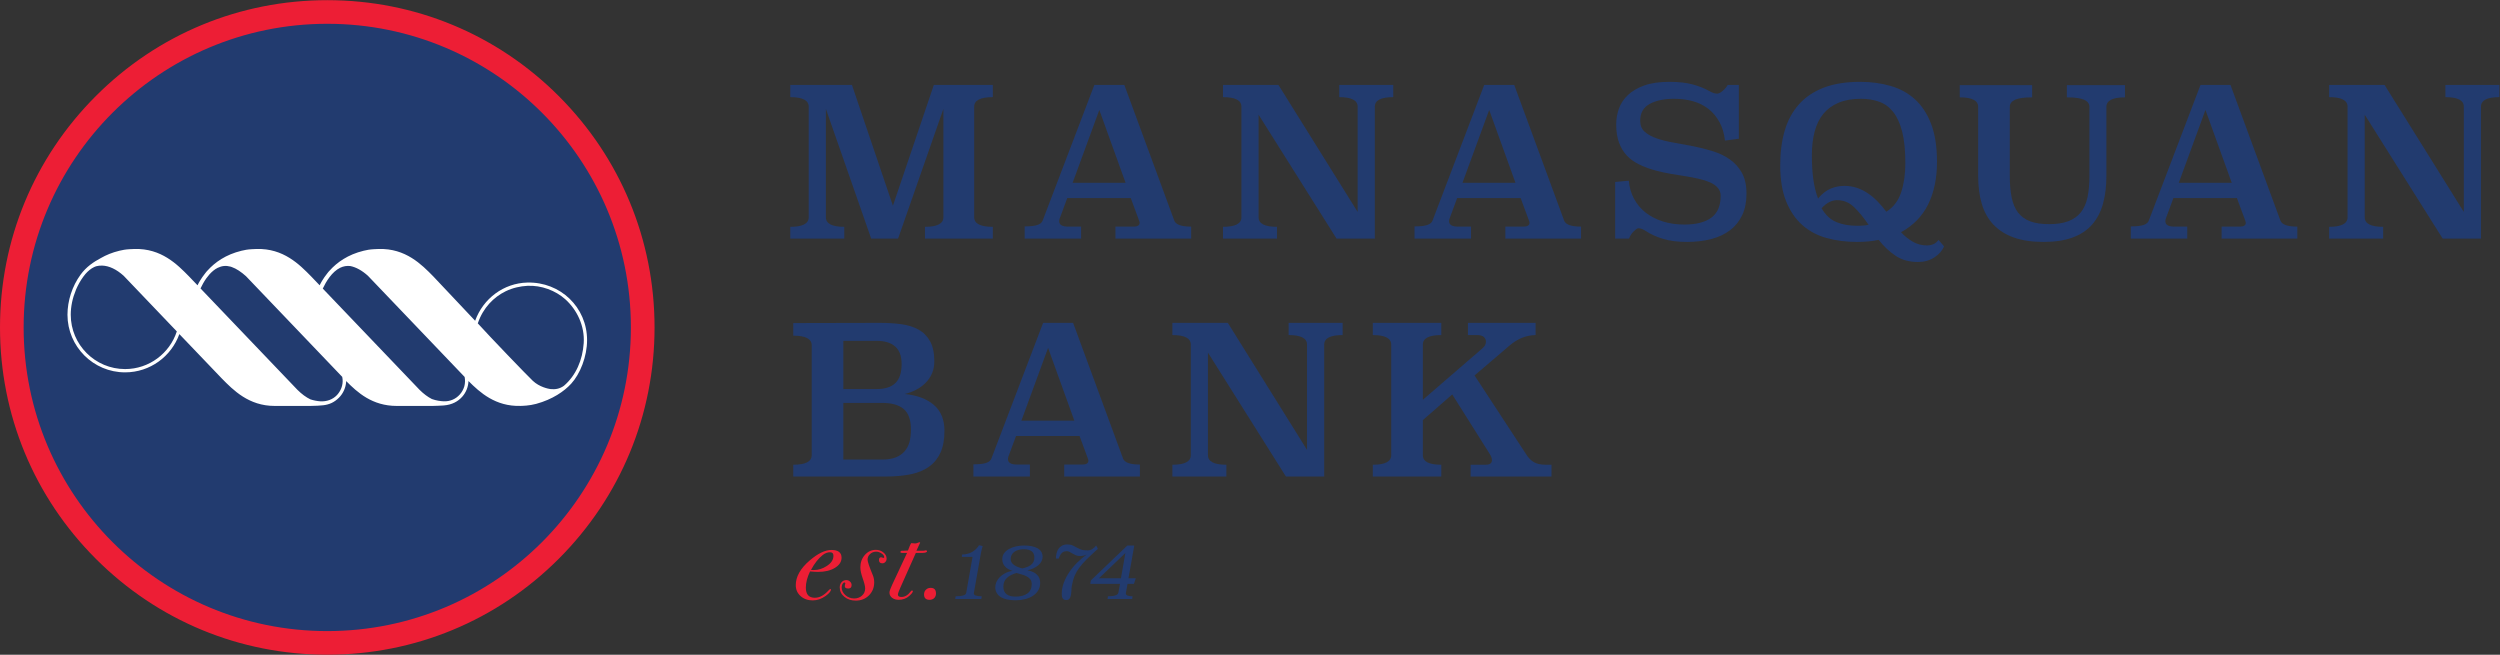 <?xml version="1.0" encoding="UTF-8" standalone="no"?>
<svg
   viewBox="0 0 1141.681 298.984"
   height="298.984"
   width="1141.681"
   xml:space="preserve"
   id="svg2"
   version="1.1"
   sodipodi:docname="0001617291.svg"
   xmlns:inkscape="http://www.inkscape.org/namespaces/inkscape"
   xmlns:sodipodi="http://sodipodi.sourceforge.net/DTD/sodipodi-0.dtd"
   xmlns="http://www.w3.org/2000/svg"
   xmlns:svg="http://www.w3.org/2000/svg"
   xmlns:rdf="http://www.w3.org/1999/02/22-rdf-syntax-ns#"
   xmlns:cc="http://creativecommons.org/ns#"
   xmlns:dc="http://purl.org/dc/elements/1.1/"><rect x="0" y="0" width="1141.681" height="298.984" fill="#333333" stroke="none"/><sodipodi:namedview
     id="namedview1"
     pagecolor="#ffffff"
     bordercolor="#000000"
     borderopacity="0.25"
     inkscape:showpageshadow="2"
     inkscape:pageopacity="0.0"
     inkscape:pagecheckerboard="0"
     inkscape:deskcolor="#d1d1d1" /><defs
     id="defs6" /><g
     transform="matrix(1.333,0,0,-1.333,0,298.984)"
     id="g10"><g
       transform="scale(0.1)"
       id="g12"><path
         id="path14"
         style="fill:#223b6f;fill-opacity:1;fill-rule:nonzero;stroke:none"
         d="m 3401.27,1910.15 c -42.52,0 -63.79,-10.89 -63.79,-32.63 v -378.97 c 0,-21.78 21.27,-32.67 63.79,-32.67 v -40.4 h -232.44 v 40.4 c 41.96,0 63.13,10.79 63.13,32.62 v 371.25 l -155.24,-444.27 h -92.12 l -155.2,444.27 V 1498.5 c 0,-21.83 21.08,-32.62 63.04,-32.62 v -40.4 H 2707.5 v 40.4 c 42.01,0 63.04,10.89 63.04,32.67 v 378.97 c 0,21.74 -21.03,32.63 -63.04,32.63 v 41.82 h 211.18 l 140.37,-413.83 140.19,413.83 h 202.03 v -41.82" /><path
         id="path16"
         style="fill:#223b6f;fill-opacity:1;fill-rule:nonzero;stroke:none"
         d="m 3674.73,1616.76 h 181.38 l -89.98,249.49 z m 348,-128.91 c 4.68,-14.17 24.06,-21.27 58.01,-21.27 v -41.1 H 3821.4 v 41.1 h 62.33 c 13.73,0 20.6,4.46 20.6,13.5 0,1.33 -0.67,3.98 -2.18,7.77 l -28.23,76.53 H 3656.3 l -26.23,-70.9 c -0.95,-2.79 -1.37,-5.63 -1.37,-8.52 0,-12.27 10.32,-18.38 31.11,-18.38 h 43.95 v -41.1 h -193.37 v 41.81 c 19.84,0 34.43,1.71 43.85,4.98 9.48,3.27 15.4,8.23 17.76,14.87 l 177.13,464.83 h 102.72 l 170.88,-464.12" /><path
         id="path18"
         style="fill:#223b6f;fill-opacity:1;fill-rule:nonzero;stroke:none"
         d="m 4773.09,1910.15 c -42.06,0 -63.08,-10.89 -63.08,-32.58 v -452.09 h -131.14 l -267.11,424.48 V 1498.5 c 0,-21.83 20.98,-32.62 63.08,-32.62 v -40.4 h -184.98 v 40.4 c 42.1,0 63.13,10.89 63.13,32.67 v 378.97 c 0,21.74 -21.03,32.63 -63.13,32.63 v 41.82 h 190 l 271.28,-435.04 v 360.64 c 0,21.69 -21.03,32.58 -63.03,32.58 v 41.82 h 184.98 v -41.82" /><path
         id="path20"
         style="fill:#223b6f;fill-opacity:1;fill-rule:nonzero;stroke:none"
         d="m 5010.36,1616.76 h 181.49 l -90.04,249.49 z m 348,-128.91 c 4.69,-14.17 24.11,-21.27 58.06,-21.27 v -41.1 h -259.29 v 41.1 h 62.32 c 13.7,0 20.51,4.46 20.51,13.5 0,1.33 -0.66,3.98 -2.08,7.77 l -28.32,76.53 h -217.52 l -26.24,-70.9 c -0.95,-2.79 -1.38,-5.63 -1.38,-8.52 0,-12.27 10.33,-18.38 31.12,-18.38 h 44 v -41.1 h -193.56 v 41.81 c 19.94,0 34.52,1.71 44,4.98 9.42,3.27 15.39,8.23 17.71,14.87 l 177.08,464.83 h 102.81 l 170.78,-464.12" /><path
         id="path22"
         style="fill:#223b6f;fill-opacity:1;fill-rule:nonzero;stroke:none"
         d="m 5957.13,1767.74 -47.5,-6.44 c -2.84,24.63 -9.19,45.84 -19.14,63.79 -9.85,17.95 -22.45,32.83 -37.5,44.66 -15.16,11.84 -32.64,20.56 -52.44,26.24 -19.88,5.69 -41.39,8.53 -64.54,8.53 -34.95,0 -63.18,-5.97 -84.68,-17.76 -21.41,-11.8 -32.16,-30.93 -32.16,-57.4 0,-16.06 5.16,-28.7 15.53,-37.9 10.33,-9.13 24.06,-16.8 41.11,-22.67 17.01,-5.88 36.52,-10.81 58.45,-14.5 22.02,-3.79 44.32,-7.95 66.96,-12.45 22.64,-4.46 45,-10.14 66.97,-17.01 22.02,-6.81 41.44,-16.29 58.48,-28.32 16.96,-12.03 30.69,-27.37 41.07,-46.03 10.32,-18.66 15.58,-42.25 15.58,-70.52 0,-28.37 -4.83,-52.95 -14.49,-73.69 -9.71,-20.79 -23.49,-38.03 -41.49,-51.77 -17.95,-13.64 -39.4,-23.86 -64.41,-30.45 -25.1,-6.58 -53,-9.89 -83.68,-9.89 -31.22,0 -58.21,3.41 -81.09,10.27 -22.96,6.77 -43.37,16.15 -61.37,27.99 -8.43,5.68 -16.53,8.53 -24.06,8.53 -3.27,0 -8.48,-3.51 -15.53,-10.33 -7.16,-6.87 -12.56,-15.24 -16.34,-25.14 h -47.46 v 194.12 l 46.7,4.26 c 1.99,-22.68 7.86,-43.19 17.76,-61.61 9.9,-18.43 23.02,-34.15 39.31,-47.17 16.33,-12.93 35.85,-23.11 58.49,-30.45 22.68,-7.34 47.69,-10.95 75.01,-10.95 40.21,0 70.95,7.87 92.26,23.69 21.22,15.77 31.87,40.63 31.87,74.64 0,10.84 -3.36,20.03 -9.94,27.61 -6.68,7.53 -15.63,13.82 -26.9,18.75 -11.42,4.93 -24.39,9.09 -39.03,12.31 -14.63,3.32 -30.26,6.35 -46.79,8.91 -16.48,2.6 -33.2,5.3 -50.01,8.14 -16.72,2.84 -32.87,6.4 -48.54,10.61 -21.17,5.64 -40.35,12.6 -57.26,20.89 -17.05,8.23 -31.31,18.51 -42.91,30.73 -11.55,12.32 -20.6,27.18 -26.9,44.61 -6.39,17.43 -9.57,38.18 -9.57,62.23 0,18.38 2.99,36.38 9.19,53.76 6.11,17.48 16.39,33.05 30.83,46.74 14.4,13.64 33.16,24.63 56.27,32.92 23.2,8.29 51.81,12.36 85.76,12.36 31.64,0 58.35,-2.94 80.09,-8.86 21.78,-5.92 40.87,-13.59 57.4,-23.02 9.99,-5.63 18.66,-8.56 26.19,-8.56 5.26,0 11.41,3.12 18.8,9.28 7.34,6.11 13.07,12.97 17.33,20.55 h 38.32 v -184.23" /><path
         id="path24"
         style="fill:#223b6f;fill-opacity:1;fill-rule:nonzero;stroke:none"
         d="m 6240.53,1529.43 c 13.35,-22.92 29.98,-38.55 50.34,-47.17 20.27,-8.53 43.95,-12.79 70.81,-12.79 7.1,0 13.96,0.09 20.6,0.67 6.63,0.47 13.07,1.37 19.13,2.88 -17.95,26.1 -34.95,46.75 -51.01,61.71 -16.05,15.02 -35.14,22.54 -57.44,22.54 -8.05,0 -16.53,-2.17 -25.43,-6.44 -9.01,-4.26 -18,-11.41 -27,-21.4 z m 221.88,-11.84 c 24.48,15.53 41.49,37.93 50.91,66.96 9.47,29.08 14.21,62.09 14.21,98.99 0,44.09 -3.6,80.32 -10.99,108.73 -7.3,28.42 -17.62,50.91 -30.93,67.44 -13.21,16.63 -29.17,28.13 -47.93,34.81 -18.7,6.64 -39.35,10 -62.08,10 -29.37,0 -54.75,-4.41 -76.06,-13.17 -21.22,-8.71 -38.74,-21.41 -52.57,-37.93 -13.69,-16.53 -23.68,-36.8 -30.12,-60.96 -6.44,-24.05 -9.57,-51.48 -9.57,-82.21 0,-32.59 1.8,-60.91 5.45,-85.02 3.69,-24.1 8.95,-44.89 15.77,-62.37 13.69,16.3 28.09,27.57 43.19,33.91 15.16,6.25 30.79,9.38 46.79,9.38 15.11,0 29.46,-2.27 42.91,-6.72 13.4,-4.46 26.14,-10.75 37.84,-18.76 11.84,-8.05 22.92,-17.33 33.39,-28.04 10.32,-10.6 20.22,-22.3 29.79,-35.04 z m 197.68,-118.45 c -6.16,-15.05 -17.29,-27.8 -33.34,-38.17 -16.11,-10.42 -34.72,-15.58 -56.03,-15.58 -30.21,0 -55.88,7.2 -77.25,21.64 -21.21,14.35 -40.34,32.44 -57.35,54.23 -20.79,-4.74 -45.65,-7.1 -74.44,-7.1 -37.28,0 -71.99,4.45 -104.15,13.39 -32.16,9.01 -59.82,23.83 -83.21,44.58 -23.44,20.74 -41.82,47.92 -55.36,81.45 -13.41,33.44 -20.13,74.74 -20.13,123.8 0,43.85 5.21,83.4 15.58,118.54 10.32,35.14 26.71,65.12 48.92,89.94 22.16,24.72 50.49,43.66 85.01,56.93 34.53,13.16 75.78,19.79 124.04,19.79 37.79,0 72.84,-4.74 105.18,-14.21 32.35,-9.38 60.25,-24.82 83.64,-46.27 23.3,-21.5 41.72,-49.68 54.94,-84.58 13.16,-34.91 19.79,-77.86 19.79,-128.82 0,-56.6 -10.13,-105.33 -30.4,-146.2 -20.32,-40.73 -51.29,-72.46 -92.87,-95.1 12.73,-13.73 26.47,-24.63 41.1,-32.96 14.64,-8.24 30.5,-12.31 47.46,-12.31 17.95,0 31.16,6.3 39.73,18.98 l 19.14,-21.97" /><path
         id="path26"
         style="fill:#223b6f;fill-opacity:1;fill-rule:nonzero;stroke:none"
         d="m 7280.03,1909.44 c -42.44,0 -63.75,-10.89 -63.75,-32.58 v -236.71 c 0,-35.42 -3.88,-67.15 -11.65,-95.28 -7.81,-28.08 -20.23,-51.82 -37.23,-71.19 -16.95,-19.46 -39.26,-34.19 -66.58,-44.28 -27.43,-10.22 -60.77,-15.24 -99.89,-15.24 -39.78,0 -73.78,5.02 -102.06,15.24 -28.32,10.09 -51.57,24.82 -69.8,44.28 -18.24,19.37 -31.45,43.11 -39.74,71.19 -8.29,28.13 -12.36,59.86 -12.36,95.28 v 236.71 c 0,21.69 -21.03,32.58 -63.13,32.58 v 41.77 h 248.02 v -41.77 c -26.85,0 -46.36,-2.74 -58.39,-8.14 -12.08,-5.45 -18.14,-13.6 -18.14,-24.44 v -236.71 c 0,-28.32 2.22,-52.9 6.39,-73.64 4.31,-20.79 11.42,-37.94 21.64,-51.43 10.19,-13.4 23.92,-23.45 41.12,-30.12 17.24,-6.58 39.07,-9.9 65.59,-9.9 25.9,0 47.74,3.32 65.45,9.9 17.66,6.67 31.96,16.72 42.95,30.12 10.85,13.49 18.47,30.64 23.02,51.43 4.4,20.74 6.68,45.32 6.68,73.64 v 236.71 c 0,10.84 -6.16,18.99 -18.43,24.44 -12.21,5.4 -31.87,8.14 -58.82,8.14 v 41.77 h 199.11 v -41.77" /><path
         id="path28"
         style="fill:#223b6f;fill-opacity:1;fill-rule:nonzero;stroke:none"
         d="m 7464.35,1616.76 h 181.34 l -90.03,249.49 z m 347.9,-128.91 c 4.69,-14.17 24.11,-21.27 58.07,-21.27 v -41.1 h -259.35 v 41.1 h 62.37 c 13.79,0 20.51,4.46 20.51,13.5 0,1.33 -0.71,3.98 -2.03,7.77 l -28.37,76.53 h -217.57 l -26.24,-70.9 c -0.94,-2.79 -1.33,-5.63 -1.33,-8.52 0,-12.27 10.33,-18.38 31.12,-18.38 h 43.95 v -41.1 h -193.47 v 41.81 c 19.85,0 34.48,1.71 43.95,4.98 9.38,3.27 15.25,8.23 17.67,14.87 l 177.17,464.83 h 102.72 l 170.83,-464.12" /><path
         id="path30"
         style="fill:#223b6f;fill-opacity:1;fill-rule:nonzero;stroke:none"
         d="m 8562.61,1910.15 c -42.05,0 -63.03,-10.89 -63.03,-32.58 V 1425.48 H 8368.4 l -267.11,424.48 V 1498.5 c 0,-21.83 21.02,-32.62 63.13,-32.62 v -40.4 h -184.99 v 40.4 c 42.05,0 63.08,10.89 63.08,32.67 v 378.97 c 0,21.74 -21.03,32.63 -63.08,32.63 v 41.82 h 189.91 l 271.42,-435.04 v 360.64 c 0,21.69 -20.98,32.58 -63.08,32.58 v 41.82 h 184.93 v -41.82" /><path
         id="path32"
         style="fill:#223b6f;fill-opacity:1;fill-rule:nonzero;stroke:none"
         d="M 2889.13,862.602 V 668.531 h 133.17 c 18.52,0 33.91,2.457 46.41,7.43 12.55,4.969 22.74,11.937 30.46,20.98 7.81,9 13.35,19.801 16.76,32.301 3.27,12.598 4.83,26.707 4.83,42.379 0,32.731 -8.24,56.027 -24.77,70.051 -16.52,13.976 -41.11,20.93 -73.69,20.93 z m 0,212.598 V 910.109 h 114.8 c 28.32,0 49.58,6.86 63.69,20.602 14.16,13.641 21.27,35.418 21.27,65.168 0,26.901 -7.3,46.831 -21.98,59.861 -14.63,13.02 -35.66,19.46 -62.98,19.46 z m 126.83,61.62 c 25.48,0 49.44,-1.47 71.89,-4.55 22.45,-3.13 42.05,-9.19 58.87,-18.42 16.67,-9.24 29.98,-22.59 39.64,-40.07 9.71,-17.47 14.54,-40.4 14.54,-68.72 0,-15.529 -2.8,-29.451 -8.15,-41.771 -5.45,-12.309 -12.74,-23.109 -22.02,-32.25 -9.19,-9.238 -19.94,-17 -32.21,-23.398 -12.31,-6.391 -25.29,-11.219 -38.98,-14.539 42.53,-4.262 75.83,-16.762 99.94,-37.551 24.1,-20.789 36.13,-50.352 36.13,-88.571 0,-29.73 -4.55,-54.55 -13.45,-74.39 -9,-19.801 -21.98,-35.91 -38.93,-48.219 -17.1,-12.312 -38.08,-21.031 -63.13,-26.242 -25.05,-5.109 -53.9,-7.77 -86.39,-7.77 h -316.07 v 40.45 c 42,0 63.13,10.851 63.13,32.632 v 376.839 c 0,21.79 -21.13,32.68 -63.13,32.68 v 43.19 l 298.32,0.67" /><path
         id="path34"
         style="fill:#223b6f;fill-opacity:1;fill-rule:nonzero;stroke:none"
         d="m 3499.17,801.699 h 181.48 l -90.03,249.441 z m 347.99,-128.91 c 4.69,-14.258 24.06,-21.309 58.07,-21.309 v -41.121 h -259.34 v 41.121 h 62.37 c 13.68,0 20.46,4.45 20.46,13.489 0,1.472 -0.62,4.031 -2.04,7.82 l -28.27,76.481 h -217.62 l -26.24,-70.891 c -0.99,-2.797 -1.37,-5.59 -1.37,-8.481 0,-12.269 10.32,-18.418 31.11,-18.418 h 43.95 v -41.121 h -193.46 v 41.832 c 19.89,0 34.57,1.7 44,4.969 9.42,3.32 15.25,8.238 17.61,14.871 l 177.18,464.789 h 102.77 l 170.82,-464.031" /><path
         id="path36"
         style="fill:#223b6f;fill-opacity:1;fill-rule:nonzero;stroke:none"
         d="m 4599.71,1095.05 c -42.1,0 -63.13,-10.9 -63.13,-32.59 V 610.359 h -131.1 L 4138.33,1034.8 V 683.352 c 0,-21.743 21.07,-32.543 63.08,-32.543 v -40.45 h -184.93 v 40.45 c 42.1,0 63.08,10.851 63.08,32.632 v 378.969 c 0,21.74 -20.98,32.64 -63.08,32.64 v 41.77 h 189.96 l 271.27,-435.05 v 360.69 c 0,21.69 -20.93,32.59 -62.99,32.59 v 41.77 h 184.99 v -41.77" /><path
         id="path38"
         style="fill:#223b6f;fill-opacity:1;fill-rule:nonzero;stroke:none"
         d="m 5260.75,1095.05 c -17.43,-0.43 -33.43,-3.79 -47.83,-9.9 -14.45,-6.2 -27.7,-14.45 -40.02,-24.87 L 5051.66,956.66 5228.22,686.988 c 8,-12.828 17.09,-22.019 27.23,-27.648 10.18,-5.731 23.54,-8.531 40.07,-8.531 h 19.79 v -40.45 h -277.1 v 40.45 h 51.1 c 7.96,0 13.59,1.382 16.95,4.171 3.27,2.942 4.98,6.629 4.98,11.461 0,6.059 -2.37,12.879 -7.11,20.457 L 4975.22,891.68 4874.53,803.781 V 683.352 c 0,-21.743 21.03,-32.543 63.19,-32.543 v -40.45 h -234.58 v 40.45 c 41.96,0 63.03,10.851 63.03,32.632 v 378.969 c 0,21.74 -21.07,32.64 -63.03,32.64 v 41.77 h 234.58 v -41.77 c -42.16,0 -63.19,-10.9 -63.19,-32.59 V 873.309 l 204.22,176.411 c 7.96,6.59 11.94,14.16 11.94,22.69 0,6.63 -2.47,12.02 -7.44,16.29 -4.93,4.26 -12.69,6.35 -23.07,6.35 h -31.11 v 41.77 h 231.68 v -41.77" /><path
         id="path40"
         style="fill:#ed1e35;fill-opacity:1;fill-rule:nonzero;stroke:none"
         d="m 2855.26,338.898 c 0,8.102 -4.02,12.082 -12.02,12.082 -8.34,0 -16.58,-3.121 -24.63,-9.429 -14.69,-11.41 -28.08,-28.461 -40.3,-51.192 3.07,-0.238 6.62,-0.328 10.51,-0.328 14.59,0 28.8,4.449 42.62,13.258 15.96,9.941 23.82,21.781 23.82,35.609 z m 27.85,-6.488 c 0,-14.058 -7.67,-25.711 -22.68,-34.851 -15.21,-9.239 -34.29,-13.829 -57.5,-13.829 -8.38,0 -17.66,0.52 -27.8,1.61 -9.61,-19.988 -14.4,-38.551 -14.4,-55.649 0,-23.109 10.28,-34.621 30.83,-34.621 15.96,0 31.45,8.192 46.47,24.68 3.41,3.641 5.59,5.352 6.72,5.352 1.28,0 1.94,-0.622 1.94,-1.891 0,-5.973 -6.11,-13.32 -18.37,-22.121 -14.12,-10 -28.7,-15.07 -43.72,-15.07 -16.9,0 -30.97,4.98 -41.91,14.878 -10.94,9.801 -16.43,22.313 -16.43,37.411 0,29.082 15.96,57.351 47.78,84.582 27.81,23.918 52.71,35.949 74.64,35.949 22.83,0 34.43,-8.809 34.43,-26.43" /><path
         id="path42"
         style="fill:#ed1e35;fill-opacity:1;fill-rule:nonzero;stroke:none"
         d="m 3037.46,329.102 c 0,-4.454 -1.42,-8.243 -4.26,-11.321 -2.89,-3.172 -6.3,-4.691 -10.24,-4.691 -7.86,0 -11.69,3.789 -11.69,11.32 0,6.301 2.6,9.379 7.72,9.379 0.85,0 2.08,-0.379 3.83,-1.141 1.66,-0.796 3.03,-1.179 4.08,-1.179 1.51,0 2.31,0.851 2.31,2.652 0,4.359 -2.93,8.57 -8.99,12.688 -5.97,4.082 -12.13,6.211 -18.38,6.211 -8.33,0 -15.34,-2.75 -21.07,-8.098 -5.78,-5.313 -8.62,-11.703 -8.62,-19.231 0,-6.531 6.11,-24.632 18.37,-54.269 2.94,-7.063 4.36,-15.024 4.36,-23.781 0,-17.661 -6.06,-32.493 -18,-44.469 -11.93,-11.891 -27.04,-17.852 -44.99,-17.852 -15.58,0 -28.79,4.352 -39.21,13.059 -10.66,8.672 -15.86,19.473 -15.86,32.211 0,7.34 2.17,13.308 6.48,18 4.26,4.691 9.66,7.051 16.2,7.051 4.92,0 9.09,-1.75 12.6,-5.11 3.59,-3.359 5.35,-7.441 5.35,-12.031 0,-7.91 -3.84,-11.789 -11.28,-11.789 -8.14,0 -12.12,2.75 -12.12,8.238 0,1.793 0.29,3.551 0.9,5.492 0.62,1.707 1.05,2.84 1.05,3.079 0,2.601 -1.1,3.89 -3.18,3.89 -2.27,0 -4.45,-1.711 -6.44,-5.262 -1.94,-3.558 -2.94,-7.339 -2.94,-11.558 0,-10.18 4.31,-18.988 12.84,-26.57 8.38,-7.579 18.52,-11.36 30.03,-11.36 10.65,0 19.65,3.309 26.85,9.801 7.29,6.539 10.75,14.629 10.75,24.578 0,7.102 -2.75,18.57 -8.34,34.43 -5.3,15.101 -8.05,27.66 -8.05,37.601 0,16.91 5.11,31.121 15.44,42.719 10.28,11.602 22.87,17.43 37.7,17.43 9.94,0 18.56,-3.028 25.91,-9.047 7.24,-5.922 10.89,-13.024 10.89,-21.07" /><path
         id="path44"
         style="fill:#ed1e35;fill-opacity:1;fill-rule:nonzero;stroke:none"
         d="m 3175.84,354.48 c 0,-3.64 -5.49,-5.589 -16.48,-5.82 h -14.87 -6.96 l -52.81,-118.398 c -5.73,-12.793 -8.57,-20.891 -8.57,-24.25 0,-5.492 3.98,-8.242 12.12,-8.242 11.65,0 22.12,6.21 31.26,18.421 2.08,2.52 3.6,3.891 4.6,3.891 2.17,0 3.22,-0.953 3.22,-2.75 0,-3.41 -4.36,-8.863 -12.93,-16.434 -9.81,-8.578 -21.69,-12.878 -35.57,-12.878 -9.33,0 -16.95,2.359 -22.83,7.05 -5.92,4.692 -8.85,10.61 -8.85,17.899 0,4.691 3.17,13.41 9.04,26.152 l 51.2,109.539 h -16.01 c -4.5,0 -6.68,0.852 -6.68,2.602 0,3.218 1.8,4.84 5.5,4.84 h 3.45 c 1.33,0.277 3.37,0.32 6.25,0.32 3.65,0 7.2,0.098 10.61,0.476 l 6.63,16.762 c 2.37,5.738 4.13,8.57 5.5,8.57 1.32,0 3.31,-0.14 6.01,-0.558 2.79,-0.383 4.88,-0.57 6.35,-0.57 3.03,0 7.2,1.128 12.74,3.546 0.94,0.473 1.75,0.661 2.65,0.661 1.32,0 1.84,-0.418 1.84,-1.457 l -4.21,-9.243 -8.62,-18.507 h 9.42 14.78 c 1.33,0 2.84,0.277 4.74,0.796 1.7,0.473 2.79,0.711 3.08,0.711 2.93,0 4.4,-1.089 4.4,-3.129" /><path
         id="path46"
         style="fill:#ed1e35;fill-opacity:1;fill-rule:nonzero;stroke:none"
         d="m 3206.58,209.891 c 0,-6.493 -1.99,-11.743 -5.97,-15.809 -4.12,-4.082 -9.37,-6.062 -15.82,-6.062 -12.83,0 -19.08,6.101 -19.08,18.32 0,6.539 2.03,12.031 6.39,16.25 4.4,4.351 9.66,6.39 16.2,6.39 12.26,0 18.28,-6.25 18.28,-19.089" /><path
         id="path48"
         style="fill:#223b6f;fill-opacity:1;fill-rule:nonzero;stroke:none"
         d="m 3366.56,372.148 c -1.47,-4.878 -2.65,-8.91 -3.51,-12.359 -0.85,-3.367 -1.66,-6.68 -2.13,-9.66 l -24.72,-140.09 c 0,-6.59 9.05,-9.949 27.09,-9.949 l -1.32,-9.328 h -89.47 l 1.38,9.328 c 22.83,0 34.99,3.93 36.27,11.652 l 21.74,123.328 h -36.56 l 0.23,8 c 25.77,0.571 45.42,11.219 58.64,31.969 l 12.36,-2.891" /><path
         id="path50"
         style="fill:#223b6f;fill-opacity:1;fill-rule:nonzero;stroke:none"
         d="m 3502.53,295.57 c 5.92,1.418 11.27,3.032 16.29,4.969 4.97,1.852 9.38,4.223 13.07,7.109 3.6,2.844 6.58,6.391 8.67,10.512 1.99,4.07 3.08,9.141 3.08,15.012 0,4.066 -0.71,7.957 -2,11.277 -1.18,3.41 -3.17,6.391 -5.96,8.891 -2.84,2.469 -6.58,4.461 -11.27,5.879 -4.6,1.422 -10.37,2.133 -17.19,2.133 -7.58,0 -14.07,-0.852 -19.66,-2.704 -5.58,-1.75 -10.18,-4.168 -13.92,-7.25 -3.6,-3.066 -6.39,-6.578 -8.43,-10.75 -1.8,-4.109 -2.75,-8.468 -2.75,-13.16 0,-4.308 1.04,-8.097 3.13,-11.406 2.04,-3.273 5.02,-6.301 8.62,-8.91 3.69,-2.512 7.86,-4.781 12.78,-6.633 4.88,-1.937 10.04,-3.551 15.54,-4.969 z m -20.08,-15.59 c -13.45,-3.589 -24.35,-9.179 -32.63,-16.71 -8.2,-7.532 -12.41,-17.571 -12.41,-30.032 0,-22.769 13.92,-34.187 41.58,-34.187 17.19,0 30.83,3.551 40.59,10.609 9.94,7.102 14.96,17.852 14.96,32.442 0,6.957 -1.84,12.546 -5.25,16.757 -3.6,4.172 -7.91,7.629 -13.27,10.192 -5.3,2.558 -10.98,4.64 -16.95,6.25 -6.06,1.469 -11.56,3.078 -16.62,4.679 z m 37.51,9.149 c 14.58,-2.75 25.38,-7.68 32.63,-14.918 7.24,-7.289 10.94,-16.531 10.94,-27.852 0,-10.179 -2.37,-19.089 -6.96,-26.468 -4.64,-7.391 -10.99,-13.641 -18.66,-18.661 -7.87,-5.019 -16.91,-8.718 -27.09,-11.082 -10.23,-2.507 -20.79,-3.738 -31.69,-3.738 -10.42,0 -19.84,0.988 -28.32,2.692 -8.57,1.847 -15.82,4.5 -21.93,8.238 -6.15,3.648 -10.79,8.289 -14.11,13.969 -3.36,5.64 -5.02,12.371 -5.02,20.281 0,5.539 1.23,11.219 3.74,17.191 2.56,5.918 6.3,11.41 11.27,16.571 4.88,5.07 11.04,9.57 18.33,13.597 7.39,3.883 15.87,6.633 25.58,8.242 -4.88,1.469 -9.38,3.36 -13.69,5.629 -4.22,2.321 -7.96,5.16 -11.08,8.532 -3.18,3.308 -5.78,7.046 -7.49,11.41 -1.8,4.308 -2.65,9.187 -2.65,14.726 0,7.672 2.04,14.492 6.25,20.133 4.17,5.77 9.81,10.649 16.81,14.539 7.02,3.969 14.97,6.961 23.87,8.899 8.81,1.941 18.14,2.98 27.57,2.98 9.61,0 18.23,-0.801 25.95,-2.32 7.86,-1.508 14.54,-3.879 20.08,-6.957 5.64,-3.172 9.85,-7.203 12.98,-12.121 3.03,-4.969 4.59,-10.661 4.59,-17.34 0,-5.16 -1.18,-10.231 -3.74,-15.102 -2.37,-4.789 -5.83,-9.238 -10.32,-13.269 -4.65,-3.969 -10.09,-7.532 -16.44,-10.508 -6.3,-3.082 -13.49,-5.59 -21.4,-7.293" /><path
         id="path52"
         style="fill:#223b6f;fill-opacity:1;fill-rule:nonzero;stroke:none"
         d="m 3761.3,362.719 c -14.92,-13.438 -27.51,-25.289 -37.98,-35.418 -10.37,-10.231 -18.95,-20.039 -25.86,-29.41 -6.87,-9.231 -12.27,-18.711 -16.29,-28.411 -3.93,-9.671 -6.96,-20.75 -9.09,-33.3 -1.05,-5.02 -1.38,-10.371 -1.66,-16.098 -0.14,-5.832 -0.71,-11.082 -1.61,-15.871 -0.76,-4.879 -2.51,-8.949 -4.83,-12.121 -2.28,-3.27 -6.06,-4.828 -11.32,-4.828 -5.55,0 -9.47,1.84 -11.8,5.488 -2.27,3.691 -3.45,8.711 -3.45,15.199 0,12.883 2.27,25.621 6.91,38.223 4.74,12.687 10.94,24.816 18.76,36.469 7.81,11.648 16.91,22.589 27.23,32.91 10.42,10.281 21.31,19.609 32.82,27.847 -4.31,-2.179 -8.43,-3.636 -12.27,-4.359 -3.78,-0.66 -7.01,-1.039 -9.52,-1.039 -5.96,0 -11.03,0.898 -15.2,2.559 -4.12,1.703 -8,3.652 -11.6,5.832 -3.51,2.078 -6.82,3.968 -9.81,5.679 -3.22,1.7 -6.63,2.649 -10.37,2.649 -2.56,0 -5.02,-0.379 -7.43,-0.949 -2.46,-0.43 -4.79,-1.649 -7.06,-3.411 -2.42,-1.847 -4.59,-4.347 -6.77,-7.668 -2.18,-3.312 -4.17,-7.761 -6.2,-13.359 h -9.43 c 0,6.16 0.66,12.129 2.08,17.809 1.38,5.691 3.46,10.851 6.59,15.441 3.03,4.598 7.05,8.238 12.03,10.988 5.02,2.84 11.27,4.168 18.56,4.168 7.34,0 13.31,-1.09 17.81,-3.218 4.69,-2.09 9.18,-4.5 13.5,-7.008 4.4,-2.512 9.42,-4.793 15.05,-6.961 5.64,-2.141 13.13,-3.219 22.5,-3.219 5.64,0 10.94,1.316 15.58,4.02 4.88,2.75 9.52,6.957 14.16,12.687 l 5.97,-11.32" /><path
         id="path54"
         style="fill:#223b6f;fill-opacity:1;fill-rule:nonzero;stroke:none"
         d="m 3764.99,261.941 h 75.26 l 15.25,86.528 z m 101.02,0 h 25.1 l -6.44,-19.359 h -21.83 l -5.97,-32.262 c 0,-6.82 7.67,-10.23 23.16,-10.23 l -1.37,-9.328 h -84.35 l 1.37,9.328 c 22.17,0 34.1,4.121 35.71,12.129 l 5.59,30.363 h -101.77 l 1.84,11.777 124.98,119.68 h 23.88 l -19.9,-112.098" /><path
         id="path56"
         style="fill:#223b6f;fill-opacity:1;fill-rule:nonzero;stroke:none"
         d="M 1121.19,40.441 C 525.316,40.441 40.492,525.262 40.492,1121.19 c 0,595.88 484.824,1080.65 1080.698,1080.65 595.98,0 1080.75,-484.77 1080.75,-1080.65 0,-595.928 -484.77,-1080.749 -1080.75,-1080.749" /><path
         id="path58"
         style="fill:#ed1e35;fill-opacity:1;fill-rule:nonzero;stroke:none"
         d="m 1121.19,2242.38 c -299.452,0 -581.096,-116.6 -792.749,-328.39 C 116.648,1702.2 0,1420.64 0,1121.19 0,821.691 116.648,540.082 328.441,328.391 540.094,116.602 821.738,0 1121.19,0 c 299.51,0 581.11,116.602 792.85,328.391 211.65,211.691 328.39,493.3 328.39,792.799 0,299.45 -116.74,581.01 -328.39,792.8 -211.74,211.79 -493.34,328.39 -792.85,328.39 z m 0,-80.94 c 574.52,0 1040.16,-465.78 1040.16,-1040.25 C 2161.35,546.621 1695.71,80.891 1121.19,80.891 546.676,80.891 80.988,546.621 80.988,1121.19 c 0,574.47 465.688,1040.25 1040.202,1040.25" /><path
         id="path60"
         style="fill:#ffffff;fill-opacity:1;fill-rule:nonzero;stroke:none"
         d="m 1932.04,921.379 c -14.83,-10.848 -30.41,-13.117 -46.6,-11.32 -6.97,1.043 -36.9,6.582 -60.15,28.32 -18.57,17.383 -150.18,154.301 -188.4,196.731 18.24,53.9 54.8,90.08 95.43,109.97 24.39,11.89 50.44,17.38 74.45,18.66 48.02,2.46 96.66,-16.48 129.34,-45.56 40.35,-35.95 67.63,-91.88 63.6,-151.08 -3.93,-57.11 -26.23,-110.248 -67.67,-145.721 z M 1105.8,1254.27 c 11.18,23.82 31.17,57.49 59.77,71.41 11.22,5.41 22.87,7.21 34.86,5.78 19.7,-4.07 40.2,-15.44 60.05,-33.33 71.08,-74.6 295.14,-308.689 331.33,-346.579 2.12,-10.61 1.7,-21.512 -1,-31.922 -2.98,-10.231 -8.24,-19.899 -15.44,-28.039 -14.02,-15.91 -33.48,-24.199 -54.7,-23.488 -11.65,0.378 -26,2.367 -41.06,7.769 -14.21,7.188 -28.41,17.801 -42.39,31.731 -2.13,2.269 -235.9,246.828 -331.42,346.668 z m -418.847,0.48 c 4.922,10.41 11.602,23.05 19.746,34.52 3.321,4.45 7.012,9.14 10.754,13.54 8.379,9.24 17.473,17.24 28.227,22.49 14.109,6.87 28.179,8.48 43.711,4.27 0.238,-0.14 0.57,-0.19 0.996,-0.28 1.133,-0.38 2.273,-0.76 3.41,-1.14 16.008,-5.54 32.723,-16.95 48.824,-31.35 70.051,-73.6 289.469,-302.679 329.809,-344.968 4.6,-21.07 -1.51,-41.961 -14.34,-58.113 -1.33,-1.61 -2.66,-3.168 -4.08,-4.688 -14.16,-14.972 -35.23,-22.351 -56.5,-20.98 -11.41,0.711 -23.15,3.129 -34.05,6.679 -14.92,7.102 -29.93,18.18 -44.66,32.872 -2.18,2.269 -237.409,248.348 -331.847,347.148 z M 428.563,978.539 c -102.676,0 -186.172,83.491 -186.172,186.171 0,28.18 6.199,57.35 17.429,84.25 0.516,1.38 1.133,2.7 1.653,4.08 0.808,1.71 1.515,3.41 2.324,5.07 0.664,1.46 1.418,2.98 2.129,4.5 7.39,15.1 16.387,29.17 26.668,41.58 8.707,9.94 18.703,18.56 30.211,23.96 2.129,0.95 4.168,1.8 6.3,2.51 6.676,1.8 13.684,2.61 20.93,2.37 23.82,-0.71 49.113,-12.83 73.598,-34.9 36.086,-37.9 111.629,-116.98 182.097,-190.58 C 581.531,1032.82 511.203,978.539 428.563,978.539 Z M 1806.77,1274.97 c -81.08,-2 -151.31,-54.52 -179.02,-130.95 -45.28,47.35 -97.98,104.66 -143.31,151.97 -40.02,40.78 -94.91,96.66 -187.07,93.96 -5.64,-0.14 -24.91,-0.8 -35.52,-2.7 -5.4,-0.99 -10.75,-2.13 -15.91,-3.31 -54.18,-13.07 -91.31,-39.92 -116.32,-67.63 -1.47,-1.52 -2.98,-3.03 -4.26,-4.59 -1.85,-2.23 -3.36,-4.22 -4.64,-5.92 -6.68,-8.43 -12.5,-16.77 -17.19,-24.73 -1.47,-2.46 -2.89,-5.02 -4.27,-7.38 -1.51,-2.75 -2.88,-5.5 -4.16,-8.15 -18.14,18.99 -29.13,30.45 -29.13,30.45 -40.07,40.78 -94.857,96.66 -187.068,93.96 -5.683,-0.14 -24.914,-0.8 -35.425,-2.7 -5.399,-0.99 -10.754,-2.13 -15.914,-3.31 -54.27,-13.07 -91.407,-39.92 -116.458,-67.63 -1.375,-1.52 -2.843,-3.03 -4.214,-4.59 -1.801,-2.23 -3.313,-4.22 -4.594,-5.92 -6.727,-8.43 -12.359,-16.77 -17.192,-24.73 -1.421,-2.46 -2.933,-5.02 -4.261,-7.38 -1.516,-2.75 -2.891,-5.5 -4.168,-8.15 -18.184,18.99 -29.125,30.45 -29.125,30.45 -40.067,40.78 -94.906,96.66 -187.117,93.96 -5.637,-0.14 -24.914,-0.8 -35.379,-2.7 -5.496,-0.99 -10.801,-2.13 -15.91,-3.31 -24.868,-5.97 -46.036,-14.87 -64.176,-25.39 -24.489,-13.02 -49.395,-29.74 -69.051,-56.73 -28.461,-39.02 -44.758,-89.04 -44.758,-137.11 0,-108.93 88.516,-197.44 197.403,-197.44 85.625,0 158.605,54.75 185.882,131.09 77.008,-80.51 145.442,-152.02 145.442,-152.02 39.168,-39.828 92.398,-94.059 180.769,-94.059 2.086,0 123.654,0.098 125.744,0.098 12.17,-0.098 31.21,1.043 41.01,2.172 21.17,2.558 37.79,10.039 53.61,25.719 14.49,14.25 23.45,34.242 24.87,54.511 0,0.481 0.33,2.508 0.04,2.75 38.46,-38.98 89.28,-85.25 173.2,-85.25 2.03,0 123.56,0 125.74,0.098 5.68,0.18 24.72,0.66 35.33,1.512 28.6,2.371 49.02,13.691 63.65,30.218 13.12,14.871 20.56,34.102 21.17,53.512 39.26,-39.5 92.73,-87.762 178.45,-85.242 5.68,0.18 29.79,0.473 53.47,7 56.03,15.262 96,43.012 119.96,69.152 30.36,33.098 54.37,92.589 54.37,149.139 0,112.76 -91.74,200.13 -204.5,197.3" /></g></g></svg>
